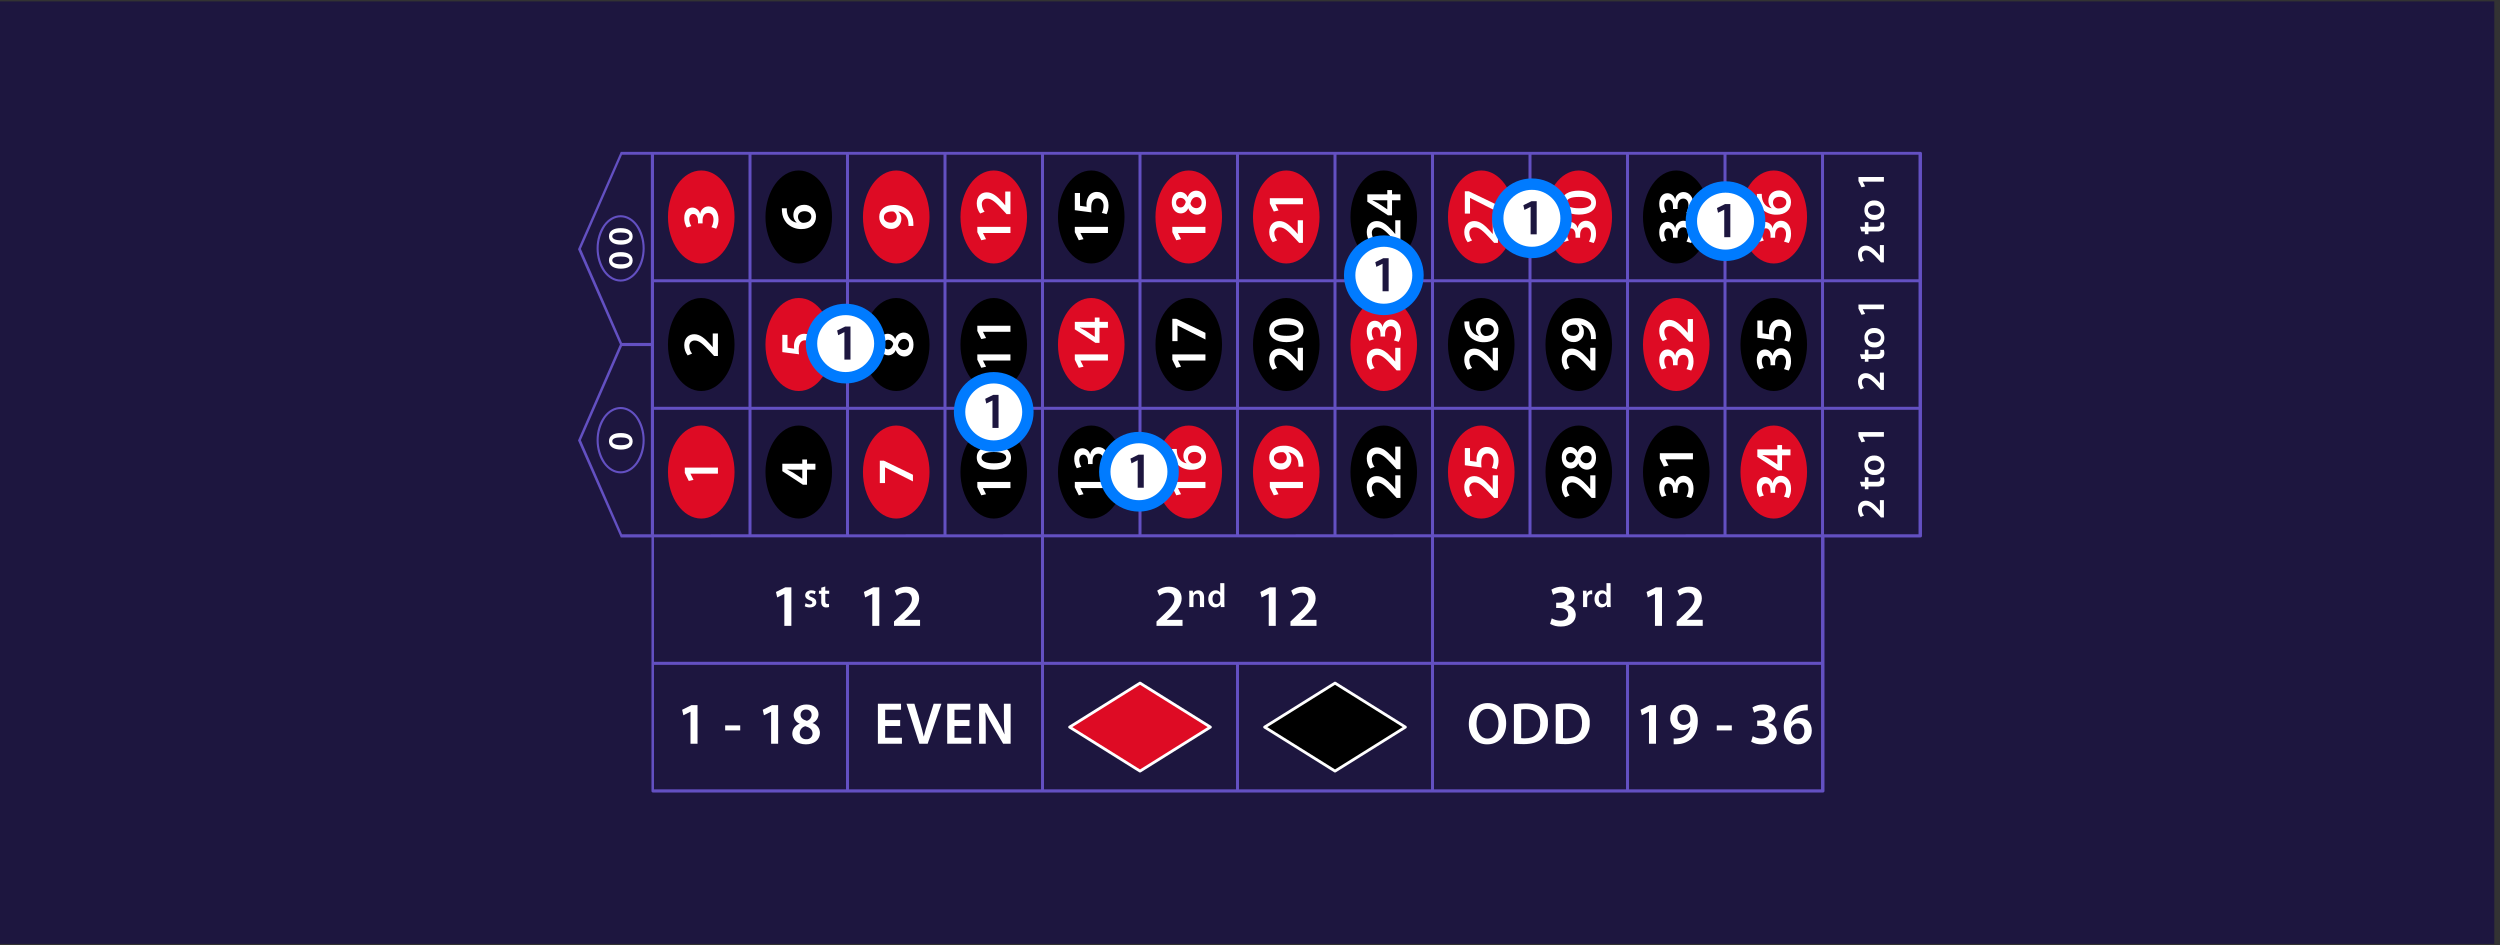 <svg width="878" height="332" viewBox="0 0 878 332" fill="none" xmlns="http://www.w3.org/2000/svg">
    <rect x="0" y="0" width="878" height="332" fill="#333333" stroke="none"/>
    <rect y="0.498" width="876" height="331" fill="#1D163F"/>
    <mask id="mask0_1657_67509" style="mask-type:alpha" maskUnits="userSpaceOnUse" x="0" y="0" width="878" height="332">
        <rect x="1" y="0.332" width="877" height="331" fill="#1D163F"/>
    </mask>
    <g mask="url(#mask0_1657_67509)">
        <path d="M246.279 149.446C252.734 149.446 257.968 156.76 257.968 165.781C257.968 174.803 252.734 182.116 246.279 182.116C239.823 182.116 234.59 174.803 234.59 165.781C234.59 156.76 239.823 149.446 246.279 149.446Z" fill="#DE0B24"/>
        <path d="M242.492 166.358V166.394L243.566 168.534L241.902 168.912L240.505 166.071V164.219H252.137V166.358H242.492Z" fill="white"/>
        <path d="M246.279 104.659C252.734 104.659 257.967 111.971 257.967 120.994C257.967 130.017 252.734 137.326 246.279 137.326C239.823 137.326 234.59 130.013 234.59 120.994C234.59 111.976 239.823 104.659 246.279 104.659Z" fill="black"/>
        <path d="M252.137 125.037H250.795L249.525 123.652C246.984 120.902 245.588 119.608 244.049 119.59C243.777 119.569 243.504 119.61 243.249 119.71C242.995 119.809 242.765 119.964 242.578 120.164C242.391 120.364 242.251 120.604 242.168 120.865C242.085 121.126 242.062 121.403 242.099 121.675C242.145 122.591 242.484 123.467 243.065 124.174L241.509 124.821C240.718 123.792 240.296 122.526 240.309 121.226C240.309 118.637 241.935 117.378 243.834 117.378C245.874 117.378 247.52 118.853 249.399 120.884L250.276 121.909H250.312V117.108H252.137V125.037Z" fill="white"/>
        <path d="M280.52 149.446C286.976 149.446 292.208 156.76 292.208 165.781C292.208 174.803 286.975 182.116 280.52 182.116C274.065 182.116 268.832 174.803 268.832 165.781C268.832 156.76 274.065 149.446 280.52 149.446Z" fill="black"/>
        <path d="M286.375 164.956H283.42V170.241H281.994L274.747 165.477V162.87H281.761V161.36H283.425V162.87H286.38L286.375 164.956ZM281.758 164.956H278.591C277.926 164.956 277.248 164.937 276.569 164.881V164.956C277.302 165.315 277.893 165.624 278.537 165.98L281.722 168.12L281.758 168.137V164.956Z" fill="white"/>
        <path d="M280.52 59.871C286.976 59.871 292.209 67.184 292.209 76.202C292.209 85.22 286.976 92.537 280.52 92.537C274.063 92.537 268.832 85.224 268.832 76.202C268.832 67.18 274.065 59.871 280.52 59.871Z" fill="black"/>
        <path d="M276.305 73.131C276.299 73.51 276.317 73.888 276.359 74.264C276.646 76.709 278.149 77.896 279.758 78.184V78.129C279.39 77.802 279.098 77.397 278.903 76.943C278.708 76.49 278.615 75.998 278.631 75.504C278.631 73.491 280.062 71.927 282.424 71.927C282.969 71.912 283.511 72.007 284.018 72.208C284.525 72.409 284.986 72.711 285.374 73.096C285.762 73.48 286.068 73.94 286.275 74.446C286.481 74.953 286.584 75.496 286.576 76.043C286.576 78.884 284.429 80.448 281.566 80.448C280.604 80.482 279.644 80.32 278.746 79.97C277.848 79.621 277.03 79.093 276.341 78.417C275.314 77.27 274.708 75.804 274.623 74.263C274.579 73.894 274.567 73.521 274.588 73.15L276.305 73.131ZM284.931 76.044C284.931 74.911 283.946 74.174 282.551 74.174C281.191 74.174 280.243 74.911 280.243 76.206C280.247 76.604 280.361 76.993 280.573 77.329C280.785 77.666 281.085 77.937 281.441 78.112C281.659 78.215 281.898 78.264 282.139 78.256C283.678 78.219 284.931 77.482 284.931 76.062V76.044Z" fill="white"/>
        <path d="M314.76 104.659C321.216 104.659 326.448 111.971 326.448 120.994C326.448 130.017 321.216 137.326 314.76 137.326C308.304 137.326 303.072 130.013 303.072 120.994C303.072 111.976 308.305 104.659 314.76 104.659Z" fill="black"/>
        <path d="M314.556 123.008C314.347 123.526 313.992 123.972 313.534 124.288C313.075 124.605 312.535 124.78 311.979 124.79C310.081 124.79 308.793 123.1 308.793 120.888C308.793 118.372 310.296 117.221 311.728 117.221C312.293 117.232 312.843 117.407 313.31 117.726C313.777 118.046 314.142 118.495 314.359 119.019H314.412C314.604 118.384 314.992 117.826 315.519 117.426C316.046 117.026 316.686 116.804 317.347 116.792C319.423 116.792 320.819 118.554 320.819 121.053C320.819 123.785 319.262 125.206 317.633 125.206C316.965 125.202 316.314 124.988 315.772 124.595C315.23 124.202 314.824 123.648 314.609 123.012L314.556 123.008ZM311.889 122.685C312.837 122.685 313.41 121.893 313.713 120.778C313.618 120.377 313.396 120.018 313.08 119.755C312.763 119.492 312.37 119.341 311.96 119.323C311.739 119.309 311.518 119.344 311.311 119.424C311.104 119.503 310.916 119.626 310.761 119.784C310.605 119.943 310.485 120.132 310.407 120.341C310.33 120.55 310.299 120.772 310.314 120.994C310.294 121.212 310.32 121.432 310.391 121.639C310.461 121.846 310.575 122.035 310.724 122.195C310.872 122.355 311.053 122.481 311.254 122.566C311.455 122.65 311.671 122.691 311.889 122.685V122.685ZM317.526 119.035C316.343 119.035 315.701 119.916 315.342 121.21C315.435 121.689 315.689 122.121 316.06 122.435C316.431 122.748 316.897 122.925 317.382 122.936C317.637 122.944 317.891 122.897 318.127 122.8C318.363 122.703 318.576 122.558 318.753 122.374C318.93 122.189 319.066 121.97 319.154 121.729C319.241 121.488 319.278 121.232 319.261 120.976C319.285 120.732 319.258 120.485 319.182 120.252C319.105 120.018 318.981 119.804 318.818 119.621C318.654 119.438 318.455 119.292 318.232 119.191C318.009 119.091 317.767 119.038 317.523 119.036L317.526 119.035Z" fill="white"/>
        <path d="M349.006 149.446C355.463 149.446 360.694 156.76 360.694 165.781C360.694 174.803 355.462 182.116 349.006 182.116C342.55 182.116 337.318 174.803 337.318 165.781C337.318 156.76 342.551 149.446 349.006 149.446Z" fill="black"/>
        <path d="M345.221 171.402V171.439L346.295 173.578L344.63 173.955L343.235 171.114V169.263H354.866V171.402H345.221Z" fill="white"/>
        <path d="M348.977 156.533C352.716 156.533 355.06 158.007 355.06 160.794C355.06 163.49 352.627 164.928 349.084 164.946C345.47 164.946 343.037 163.4 343.037 160.667C343.037 157.845 345.542 156.533 348.977 156.533ZM349.084 162.718C351.911 162.735 353.379 161.945 353.379 160.721C353.379 159.428 351.803 158.744 349.012 158.744C346.311 158.744 344.718 159.391 344.718 160.721C344.718 161.908 346.168 162.735 349.085 162.718H349.084Z" fill="white"/>
        <path d="M349.006 104.659C355.461 104.659 360.693 111.971 360.693 120.994C360.693 130.017 355.46 137.326 349.006 137.326C342.552 137.326 337.317 130.013 337.317 120.994C337.317 111.976 342.551 104.659 349.006 104.659Z" fill="black"/>
        <path d="M345.22 126.614V126.65L346.294 128.79L344.629 129.167L343.234 126.326V124.475H354.865V126.614L345.22 126.614Z" fill="white"/>
        <path d="M345.22 116.529V116.566L346.295 118.705L344.629 119.083L343.234 116.242V114.391H354.866V116.529H345.22Z" fill="white"/>
        <path d="M383.247 59.871C389.702 59.871 394.935 67.184 394.935 76.202C394.935 85.22 389.702 92.537 383.247 92.537C376.792 92.537 371.558 85.224 371.558 76.202C371.558 67.18 376.791 59.871 383.247 59.871Z" fill="black"/>
        <path d="M379.461 81.823V81.859L380.534 83.998L378.87 84.376L377.474 81.535V79.684H389.105V81.822L379.461 81.823Z" fill="white"/>
        <path d="M379.299 67.781V72.276L381.625 72.618C381.587 72.338 381.569 72.055 381.571 71.773C381.545 70.773 381.806 69.787 382.322 68.932C382.639 68.44 383.079 68.04 383.597 67.772C384.116 67.504 384.695 67.377 385.278 67.404C387.494 67.404 389.304 69.256 389.304 72.133C389.325 73.203 389.092 74.263 388.624 75.225L386.959 74.775C387.352 73.976 387.561 73.096 387.567 72.204C387.567 70.91 386.834 69.669 385.438 69.669C384.114 69.669 383.238 70.658 383.238 72.995C383.232 73.531 383.267 74.066 383.345 74.595L377.476 73.822V67.781H379.299Z" fill="white"/>
        <path d="M383.249 149.446C389.705 149.446 394.938 156.76 394.938 165.781C394.938 174.803 389.705 182.116 383.249 182.116C376.793 182.116 371.56 174.803 371.56 165.781C371.56 156.76 376.794 149.446 383.249 149.446Z" fill="black"/>
        <path d="M379.46 171.401V171.438L380.533 173.577L378.869 173.954L377.473 171.113V169.262H389.104V171.401H379.46Z" fill="white"/>
        <path d="M386.833 164.334C387.281 163.518 387.527 162.605 387.548 161.673C387.548 159.984 386.6 159.298 385.688 159.319C384.31 159.319 383.72 160.613 383.72 161.962V162.986H382.109V161.998C382.109 160.973 381.644 159.679 380.484 159.679C379.697 159.679 379.034 160.272 379.034 161.548C379.059 162.397 379.313 163.224 379.768 163.939L378.176 164.443C377.569 163.429 377.259 162.264 377.281 161.081C377.281 158.672 378.605 157.431 380.126 157.431C380.753 157.438 381.36 157.654 381.852 158.044C382.344 158.434 382.694 158.977 382.846 159.588H382.882C382.973 158.879 383.318 158.228 383.851 157.756C384.384 157.283 385.07 157.021 385.781 157.017C387.748 157.017 389.305 158.671 389.305 161.566C389.334 162.71 389.055 163.84 388.5 164.838L386.833 164.334Z" fill="white"/>
        <path d="M417.488 104.659C423.944 104.659 429.176 111.971 429.176 120.994C429.176 130.017 423.944 137.326 417.488 137.326C411.032 137.326 405.801 130.013 405.801 120.994C405.801 111.976 411.033 104.659 417.488 104.659Z" fill="black"/>
        <path d="M413.704 126.613V126.649L414.778 128.789L413.114 129.166L411.718 126.326V124.474H423.35V126.614L413.704 126.613Z" fill="white"/>
        <path d="M411.721 111.959H413.135L423.352 116.903V119.24L413.582 114.314H413.546V119.816H411.721V111.959Z" fill="white"/>
        <path d="M451.734 104.659C458.189 104.659 463.423 111.971 463.423 120.994C463.423 130.017 458.189 137.326 451.734 137.326C445.278 137.326 440.045 130.013 440.045 120.994C440.045 111.976 445.278 104.659 451.734 104.659Z" fill="black"/>
        <path d="M457.588 130.083H456.246L454.975 128.699C452.435 125.948 451.039 124.653 449.501 124.635C449.228 124.615 448.955 124.656 448.701 124.755C448.446 124.855 448.217 125.01 448.03 125.21C447.843 125.41 447.703 125.649 447.62 125.911C447.537 126.172 447.513 126.449 447.55 126.721C447.596 127.637 447.935 128.513 448.517 129.22L446.96 129.867C446.17 128.838 445.747 127.571 445.762 126.272C445.762 123.682 447.387 122.424 449.287 122.424C451.327 122.424 452.973 123.898 454.851 125.93L455.728 126.955H455.764V122.155H457.589L457.588 130.083Z" fill="white"/>
        <path d="M451.703 111.744C455.442 111.744 457.786 113.219 457.786 116.005C457.786 118.702 455.352 120.14 451.81 120.158C448.195 120.158 445.762 118.612 445.762 115.879C445.762 113.057 448.267 111.744 451.703 111.744ZM451.81 117.929C454.636 117.947 456.105 117.156 456.105 115.933C456.105 114.639 454.529 113.956 451.738 113.956C449.037 113.956 447.444 114.602 447.444 115.933C447.443 117.119 448.893 117.946 451.81 117.929Z" fill="white"/>
        <path d="M485.976 59.871C492.43 59.871 497.663 67.184 497.663 76.202C497.663 85.22 492.43 92.537 485.976 92.537C479.521 92.537 474.288 85.224 474.288 76.202C474.288 67.18 479.521 59.871 485.976 59.871Z" fill="black"/>
        <path d="M491.835 85.293H490.497L489.226 83.908C486.685 81.157 485.289 79.863 483.75 79.845C483.478 79.824 483.204 79.865 482.95 79.965C482.695 80.064 482.466 80.219 482.279 80.419C482.092 80.619 481.952 80.859 481.869 81.12C481.786 81.381 481.762 81.658 481.799 81.93C481.845 82.846 482.184 83.723 482.765 84.43L481.208 85.077C480.418 84.048 479.996 82.781 480.01 81.482C480.01 78.892 481.635 77.634 483.535 77.634C485.575 77.634 487.221 79.109 489.1 81.139L489.976 82.165H490.012V77.365H491.837L491.835 85.293Z" fill="white"/>
        <path d="M491.835 70.337H488.88V75.623H487.449L480.202 70.858V68.251H487.216V66.741H488.881V68.251H491.836L491.835 70.337ZM487.218 70.337H484.052C483.387 70.337 482.709 70.319 482.03 70.262V70.337C482.763 70.696 483.353 71.005 483.998 71.361L487.183 73.5L487.218 73.518V70.337Z" fill="white"/>
        <path d="M520.215 104.659C526.672 104.659 531.903 111.971 531.903 120.994C531.903 130.017 526.671 137.326 520.215 137.326C513.759 137.326 508.527 130.013 508.527 120.994C508.527 111.976 513.76 104.659 520.215 104.659Z" fill="black"/>
        <path d="M526.076 130.083H524.737L523.467 128.699C520.926 125.948 519.53 124.653 517.991 124.635C517.719 124.615 517.446 124.656 517.191 124.755C516.936 124.854 516.707 125.01 516.52 125.21C516.333 125.41 516.193 125.649 516.11 125.911C516.027 126.172 516.003 126.449 516.04 126.721C516.086 127.637 516.425 128.513 517.007 129.22L515.449 129.867C514.659 128.838 514.237 127.571 514.251 126.272C514.251 123.682 515.876 122.424 517.776 122.424C519.816 122.424 521.462 123.898 523.341 125.93L524.218 126.955H524.254V122.155H526.079L526.076 130.083Z" fill="white"/>
        <path d="M516.001 112.876C515.994 113.255 516.012 113.633 516.054 114.009C516.34 116.454 517.843 117.641 519.452 117.929V117.872C519.084 117.544 518.792 117.139 518.597 116.686C518.403 116.232 518.31 115.741 518.325 115.247C518.325 113.233 519.757 111.669 522.118 111.669C522.663 111.654 523.205 111.75 523.712 111.951C524.219 112.152 524.68 112.454 525.068 112.838C525.456 113.223 525.762 113.682 525.969 114.189C526.175 114.696 526.277 115.239 526.27 115.786C526.27 118.626 524.123 120.19 521.26 120.19C520.297 120.224 519.338 120.062 518.44 119.712C517.541 119.363 516.723 118.835 516.034 118.159C515.007 117.012 514.401 115.547 514.316 114.006C514.272 113.637 514.26 113.264 514.281 112.893L516.001 112.876ZM524.625 115.789C524.625 114.656 523.641 113.919 522.245 113.919C520.885 113.919 519.936 114.657 519.936 115.951C519.941 116.349 520.055 116.738 520.267 117.075C520.479 117.411 520.779 117.682 521.135 117.857C521.353 117.96 521.593 118.01 521.834 118.001C523.373 117.965 524.625 117.228 524.625 115.807V115.789Z" fill="white"/>
        <path d="M554.46 104.659C560.915 104.659 566.147 111.971 566.147 120.994C566.147 130.017 560.914 137.326 554.46 137.326C548.007 137.326 542.77 130.013 542.77 120.994C542.77 111.976 548.005 104.659 554.46 104.659Z" fill="black"/>
        <path d="M560.319 130.083H558.974L557.703 128.699C555.163 125.948 553.768 124.653 552.229 124.635C551.956 124.615 551.683 124.656 551.429 124.755C551.174 124.855 550.945 125.01 550.758 125.21C550.571 125.41 550.431 125.649 550.348 125.911C550.265 126.172 550.241 126.449 550.278 126.721C550.324 127.637 550.663 128.513 551.245 129.22L549.687 129.867C548.897 128.838 548.475 127.571 548.488 126.272C548.488 123.682 550.113 122.424 552.014 122.424C554.054 122.424 555.699 123.898 557.579 125.93L558.455 126.955H558.491V122.155H560.316L560.319 130.083Z" fill="white"/>
        <path d="M558.745 119.097C558.775 118.689 558.763 118.28 558.709 117.874C558.649 117.011 558.337 116.185 557.814 115.499C557.159 114.709 556.245 114.18 555.237 114.007L555.219 114.042C555.567 114.362 555.841 114.755 556.02 115.193C556.2 115.631 556.281 116.104 556.258 116.578C556.273 117.056 556.189 117.531 556.012 117.975C555.835 118.419 555.568 118.821 555.228 119.156C554.889 119.491 554.483 119.752 554.038 119.921C553.593 120.091 553.118 120.165 552.643 120.141C552.092 120.145 551.545 120.038 551.036 119.827C550.527 119.615 550.066 119.303 549.679 118.909C549.291 118.515 548.987 118.047 548.783 117.533C548.579 117.019 548.48 116.469 548.491 115.915C548.491 113.201 550.621 111.744 553.448 111.744C554.439 111.689 555.431 111.842 556.361 112.191C557.291 112.541 558.139 113.081 558.851 113.776C559.822 114.883 560.384 116.292 560.444 117.767C560.489 118.209 560.501 118.653 560.479 119.097H558.745ZM550.12 116.041C550.12 117.138 551.104 117.946 552.518 117.946C552.786 117.974 553.057 117.945 553.314 117.861C553.57 117.777 553.806 117.64 554.007 117.459C554.207 117.278 554.368 117.057 554.478 116.809C554.589 116.562 554.646 116.294 554.647 116.023C554.664 115.651 554.584 115.281 554.415 114.95C554.245 114.618 553.993 114.338 553.681 114.135C553.486 114.043 553.271 113.999 553.055 114.01C551.48 113.992 550.12 114.585 550.12 116.023V116.041Z" fill="white"/>
        <path d="M554.465 149.446C560.921 149.446 566.153 156.76 566.153 165.781C566.153 174.803 560.921 182.116 554.465 182.116C548.009 182.116 542.776 174.803 542.776 165.781C542.776 156.76 548.007 149.446 554.465 149.446Z" fill="black"/>
        <path d="M560.32 174.871H558.978L557.708 173.487C555.167 170.74 553.772 169.442 552.233 169.424C551.96 169.403 551.687 169.444 551.432 169.543C551.178 169.643 550.948 169.798 550.761 169.998C550.574 170.198 550.434 170.437 550.351 170.699C550.268 170.96 550.244 171.237 550.281 171.509C550.327 172.425 550.666 173.301 551.248 174.008L549.691 174.655C548.901 173.626 548.478 172.36 548.492 171.06C548.492 168.471 550.117 167.212 552.017 167.212C554.057 167.212 555.703 168.687 557.582 170.718L558.459 171.743H558.495V166.942H560.32V174.871Z" fill="white"/>
        <path d="M554.254 162.755C554.045 163.273 553.69 163.718 553.232 164.035C552.774 164.351 552.233 164.526 551.678 164.536C549.78 164.536 548.492 162.846 548.492 160.635C548.492 158.118 549.995 156.968 551.426 156.968C551.991 156.978 552.541 157.154 553.008 157.473C553.475 157.792 553.839 158.241 554.057 158.765H554.11C554.302 158.13 554.689 157.573 555.217 157.172C555.744 156.772 556.384 156.55 557.044 156.538C559.12 156.538 560.517 158.301 560.517 160.799C560.517 163.532 558.959 164.952 557.333 164.952C556.664 164.948 556.013 164.735 555.471 164.341C554.929 163.948 554.523 163.395 554.308 162.758L554.254 162.755ZM551.587 162.432C552.536 162.432 553.109 161.641 553.412 160.526C553.318 160.124 553.095 159.765 552.779 159.502C552.462 159.239 552.069 159.088 551.659 159.07C551.438 159.057 551.216 159.091 551.01 159.171C550.803 159.25 550.615 159.373 550.459 159.531C550.303 159.689 550.183 159.879 550.106 160.088C550.029 160.297 549.997 160.519 550.012 160.742C549.993 160.959 550.019 161.179 550.09 161.385C550.161 161.592 550.274 161.781 550.423 161.94C550.572 162.1 550.752 162.226 550.953 162.31C551.154 162.395 551.37 162.435 551.587 162.43V162.432ZM557.224 158.782C556.042 158.782 555.399 159.664 555.041 160.958C555.134 161.436 555.387 161.868 555.758 162.182C556.129 162.496 556.596 162.673 557.081 162.683C557.335 162.691 557.589 162.644 557.825 162.548C558.061 162.451 558.274 162.305 558.451 162.121C558.628 161.936 558.764 161.717 558.852 161.476C558.939 161.236 558.975 160.979 558.959 160.724C558.983 160.479 558.957 160.232 558.881 159.999C558.805 159.765 558.681 159.55 558.518 159.367C558.355 159.184 558.155 159.037 557.933 158.936C557.71 158.835 557.468 158.782 557.224 158.78V158.782Z" fill="white"/>
        <path d="M588.705 149.446C595.16 149.446 600.393 156.76 600.393 165.781C600.393 174.803 595.16 182.116 588.705 182.116C582.25 182.116 577.015 174.803 577.015 165.781C577.015 156.76 582.249 149.446 588.705 149.446Z" fill="black"/>
        <path d="M592.287 174.423C592.736 173.606 592.982 172.693 593.003 171.761C593.003 170.072 592.055 169.386 591.142 169.406C589.764 169.406 589.173 170.701 589.173 172.049V173.074H587.563V172.085C587.563 171.061 587.098 169.765 585.938 169.765C585.151 169.765 584.489 170.359 584.489 171.635C584.514 172.484 584.767 173.31 585.223 174.026L583.63 174.529C583.024 173.515 582.714 172.35 582.735 171.167C582.735 168.758 584.059 167.517 585.58 167.517C586.207 167.525 586.814 167.74 587.306 168.131C587.798 168.521 588.148 169.064 588.3 169.675H588.336C588.428 168.966 588.772 168.315 589.305 167.842C589.838 167.37 590.524 167.107 591.235 167.104C593.203 167.104 594.76 168.758 594.76 171.653C594.788 172.796 594.51 173.927 593.955 174.925L592.287 174.423Z" fill="white"/>
        <path d="M584.916 161.315V161.35L585.989 163.49L584.325 163.867L582.929 161.027V159.175H594.56V161.315H584.916Z" fill="white"/>
        <path d="M588.705 59.871C595.16 59.871 600.393 67.184 600.393 76.202C600.393 85.22 595.16 92.537 588.705 92.537C582.25 92.537 577.015 85.224 577.015 76.202C577.015 67.18 582.249 59.871 588.705 59.871Z" fill="black"/>
        <path d="M592.285 84.845C592.734 84.028 592.979 83.115 593.001 82.183C593.001 80.493 592.053 79.808 591.14 79.828C589.762 79.828 589.171 81.123 589.171 82.471V83.496H587.561V82.507C587.561 81.483 587.096 80.188 585.936 80.188C585.149 80.188 584.487 80.782 584.487 82.058C584.512 82.907 584.765 83.733 585.221 84.449L583.628 84.952C583.022 83.938 582.712 82.773 582.733 81.59C582.733 79.181 584.057 77.941 585.578 77.941C586.205 77.948 586.812 78.164 587.304 78.554C587.796 78.944 588.146 79.487 588.298 80.098H588.334C588.426 79.39 588.77 78.739 589.303 78.266C589.836 77.793 590.522 77.531 591.233 77.528C593.201 77.528 594.758 79.181 594.758 82.076C594.787 83.22 594.508 84.35 593.953 85.348L592.285 84.845Z" fill="white"/>
        <path d="M592.285 74.757C592.734 73.941 592.98 73.028 593.001 72.097C593.001 70.406 592.053 69.721 591.14 69.741C589.762 69.741 589.171 71.036 589.171 72.384V73.409H587.561V72.42C587.561 71.396 587.096 70.101 585.936 70.101C585.149 70.101 584.487 70.695 584.487 71.971C584.512 72.82 584.765 73.646 585.221 74.362L583.628 74.865C583.022 73.851 582.712 72.686 582.733 71.503C582.733 69.094 584.057 67.854 585.578 67.854C586.205 67.861 586.812 68.077 587.304 68.467C587.796 68.858 588.146 69.4 588.298 70.011H588.334C588.426 69.303 588.77 68.652 589.303 68.179C589.836 67.706 590.522 67.444 591.233 67.441C593.201 67.441 594.758 69.095 594.758 71.989C594.787 73.132 594.508 74.262 593.953 75.26L592.285 74.757Z" fill="white"/>
        <path d="M622.947 104.659C629.401 104.659 634.634 111.971 634.634 120.994C634.634 130.017 629.401 137.326 622.947 137.326C616.493 137.326 611.257 130.013 611.257 120.994C611.257 111.976 616.491 104.659 622.947 104.659Z" fill="black"/>
        <path d="M626.538 129.634C626.986 128.818 627.231 127.905 627.253 126.973C627.253 125.283 626.305 124.597 625.393 124.617C624.015 124.617 623.424 125.912 623.424 127.26V128.285H621.813V127.297C621.813 126.272 621.348 124.978 620.188 124.978C619.4 124.978 618.739 125.571 618.739 126.847C618.764 127.696 619.018 128.523 619.473 129.238L617.88 129.742C617.274 128.728 616.964 127.563 616.985 126.38C616.985 123.971 618.309 122.73 619.83 122.73C620.457 122.737 621.064 122.953 621.556 123.343C622.048 123.733 622.398 124.276 622.55 124.887H622.586C622.678 124.179 623.022 123.528 623.555 123.055C624.088 122.582 624.774 122.32 625.485 122.316C627.453 122.316 629.01 123.971 629.01 126.865C629.039 128.009 628.76 129.139 628.204 130.137L626.538 129.634Z" fill="white"/>
        <path d="M619.003 112.57V117.065L621.329 117.407C621.292 117.127 621.274 116.844 621.276 116.562C621.25 115.562 621.511 114.576 622.027 113.721C622.344 113.229 622.784 112.829 623.302 112.561C623.821 112.293 624.4 112.166 624.983 112.193C627.199 112.193 629.009 114.045 629.009 116.921C629.03 117.992 628.797 119.052 628.328 120.014L626.664 119.565C627.058 118.765 627.265 117.885 627.272 116.993C627.272 115.699 626.539 114.459 625.142 114.459C623.818 114.459 622.941 115.447 622.941 117.785C622.935 118.32 622.971 118.855 623.049 119.384L617.18 118.611V112.57H619.003Z" fill="white"/>
        <path d="M485.977 149.446C492.431 149.446 497.664 156.76 497.664 165.781C497.664 174.803 492.431 182.116 485.977 182.116C479.524 182.116 474.288 174.803 474.288 165.781C474.288 156.76 479.521 149.446 485.977 149.446Z" fill="black"/>
        <path d="M491.835 174.871H490.495L489.224 173.487C486.683 170.74 485.288 169.443 483.75 169.424C483.477 169.403 483.204 169.444 482.949 169.544C482.695 169.643 482.466 169.799 482.279 169.999C482.092 170.198 481.951 170.438 481.868 170.699C481.785 170.961 481.762 171.237 481.799 171.509C481.845 172.425 482.183 173.301 482.765 174.008L481.208 174.655C480.418 173.626 479.995 172.36 480.01 171.06C480.01 168.471 481.635 167.213 483.535 167.213C485.574 167.213 487.22 168.687 489.099 170.718L489.976 171.743H490.012V166.942H491.837L491.835 174.871Z" fill="white"/>
        <path d="M491.836 164.784H490.495L489.225 163.4C486.684 160.65 485.288 159.355 483.75 159.337C483.478 159.317 483.204 159.358 482.95 159.457C482.695 159.557 482.466 159.712 482.279 159.912C482.092 160.112 481.952 160.351 481.869 160.613C481.786 160.874 481.762 161.151 481.8 161.422C481.845 162.338 482.184 163.215 482.765 163.921L481.208 164.568C480.418 163.54 479.996 162.273 480.01 160.973C480.01 158.384 481.636 157.126 483.535 157.126C485.575 157.126 487.221 158.6 489.1 160.631L489.977 161.656H490.012V156.856H491.837L491.836 164.784Z" fill="white"/>
        <path d="M280.52 104.659C286.976 104.659 292.209 111.971 292.209 120.994C292.209 130.017 286.976 137.326 280.52 137.326C274.063 137.326 268.832 130.013 268.832 120.994C268.832 111.976 274.065 104.659 280.52 104.659Z" fill="#DE0B24"/>
        <path d="M276.572 117.615V122.11L278.899 122.452C278.861 122.172 278.843 121.889 278.845 121.607C278.819 120.607 279.08 119.621 279.596 118.766C279.913 118.274 280.353 117.874 280.871 117.606C281.39 117.338 281.969 117.211 282.552 117.237C284.768 117.237 286.578 119.09 286.578 121.966C286.599 123.037 286.366 124.097 285.898 125.059L284.234 124.609C284.627 123.809 284.835 122.93 284.842 122.038C284.842 120.744 284.108 119.504 282.713 119.504C281.389 119.504 280.512 120.493 280.512 122.829C280.506 123.365 280.542 123.9 280.62 124.429L274.75 123.656V117.615H276.572Z" fill="white"/>
        <path d="M246.279 59.871C252.734 59.871 257.967 67.184 257.967 76.202C257.967 85.22 252.734 92.537 246.279 92.537C239.823 92.537 234.59 85.224 234.59 76.202C234.59 67.18 239.823 59.871 246.279 59.871Z" fill="#DE0B24"/>
        <path d="M249.863 79.801C250.312 78.985 250.557 78.072 250.579 77.14C250.579 75.45 249.63 74.764 248.718 74.784C247.34 74.784 246.75 76.079 246.75 77.428V78.452H245.139V77.464C245.139 76.439 244.674 75.144 243.514 75.144C242.726 75.144 242.064 75.738 242.064 77.014C242.089 77.863 242.343 78.69 242.798 79.406L241.205 79.909C240.599 78.894 240.289 77.73 240.31 76.547C240.31 74.138 241.634 72.897 243.155 72.897C243.782 72.904 244.389 73.12 244.881 73.51C245.373 73.9 245.722 74.443 245.875 75.054H245.911C246.003 74.346 246.347 73.694 246.88 73.222C247.413 72.749 248.099 72.487 248.81 72.483C250.778 72.483 252.335 74.137 252.335 77.032C252.363 78.176 252.085 79.306 251.529 80.304L249.863 79.801Z" fill="white"/>
        <path d="M314.76 149.446C321.217 149.446 326.449 156.76 326.449 165.781C326.449 174.803 321.217 182.116 314.76 182.116C308.303 182.116 303.072 174.803 303.072 165.781C303.072 156.76 308.305 149.446 314.76 149.446Z" fill="#DE0B24"/>
        <path d="M308.992 161.792H310.406L320.624 166.736V169.071L310.853 164.145H310.817V169.647H308.992V161.792Z" fill="white"/>
        <path d="M314.76 59.871C321.216 59.871 326.448 67.184 326.448 76.202C326.448 85.22 321.216 92.537 314.76 92.537C308.304 92.537 303.072 85.224 303.072 76.202C303.072 67.18 308.305 59.871 314.76 59.871Z" fill="#DE0B24"/>
        <path d="M319.047 79.351C319.077 78.944 319.066 78.534 319.012 78.129C318.952 77.266 318.64 76.441 318.117 75.754C317.462 74.964 316.548 74.435 315.54 74.261L315.522 74.297C315.87 74.617 316.144 75.01 316.323 75.448C316.502 75.887 316.583 76.359 316.56 76.832C316.575 77.311 316.492 77.787 316.315 78.23C316.138 78.674 315.871 79.076 315.531 79.411C315.191 79.746 314.786 80.007 314.341 80.176C313.896 80.346 313.42 80.42 312.945 80.396C312.394 80.4 311.848 80.293 311.339 80.081C310.83 79.87 310.368 79.558 309.982 79.164C309.595 78.77 309.29 78.302 309.086 77.788C308.882 77.274 308.783 76.724 308.794 76.17C308.794 73.456 310.924 71.999 313.751 71.999C314.743 71.945 315.735 72.097 316.665 72.447C317.595 72.796 318.443 73.336 319.155 74.031C320.126 75.139 320.688 76.548 320.748 78.022C320.793 78.464 320.806 78.909 320.784 79.353L319.047 79.351ZM310.423 76.295C310.423 77.392 311.408 78.201 312.82 78.201C313.089 78.228 313.36 78.2 313.616 78.116C313.873 78.032 314.109 77.895 314.31 77.714C314.51 77.532 314.671 77.311 314.781 77.064C314.891 76.816 314.949 76.548 314.949 76.277C314.967 75.905 314.887 75.535 314.717 75.204C314.548 74.873 314.295 74.592 313.984 74.389C313.788 74.297 313.573 74.253 313.357 74.263C311.783 74.246 310.423 74.839 310.423 76.277V76.295Z" fill="white"/>
        <path d="M349.006 59.871C355.461 59.871 360.693 67.184 360.693 76.202C360.693 85.22 355.46 92.537 349.006 92.537C342.552 92.537 337.317 85.224 337.317 76.202C337.317 67.18 342.551 59.871 349.006 59.871Z" fill="#DE0B24"/>
        <path d="M345.221 81.823V81.859L346.295 83.998L344.63 84.376L343.235 81.535V79.684H354.866V81.823L345.221 81.823Z" fill="white"/>
        <path d="M354.866 75.206H353.523L352.252 73.822C349.712 71.071 348.316 69.776 346.777 69.758C346.505 69.738 346.231 69.779 345.977 69.879C345.722 69.978 345.493 70.133 345.306 70.333C345.119 70.533 344.979 70.773 344.896 71.034C344.813 71.296 344.789 71.572 344.826 71.844C344.872 72.76 345.211 73.636 345.793 74.343L344.235 74.99C343.445 73.961 343.023 72.694 343.037 71.394C343.037 68.805 344.662 67.547 346.562 67.547C348.602 67.547 350.248 69.021 352.127 71.052L353.004 72.077H353.039V67.278H354.866V75.206Z" fill="white"/>
        <path d="M383.247 104.659C389.702 104.659 394.935 111.971 394.935 120.994C394.935 130.017 389.702 137.326 383.247 137.326C376.792 137.326 371.558 130.013 371.558 120.994C371.558 111.976 376.791 104.659 383.247 104.659Z" fill="#DE0B24"/>
        <path d="M379.461 126.614V126.65L380.534 128.789L378.87 129.167L377.474 126.326V124.475H389.105V126.614L379.461 126.614Z" fill="white"/>
        <path d="M389.106 115.124H386.155V120.409H384.723L377.476 115.644V113.038H384.49V111.527H386.155V113.038H389.106V115.124ZM384.49 115.124H381.323C380.658 115.124 379.982 115.106 379.301 115.05V115.124C380.035 115.483 380.625 115.792 381.269 116.148L384.454 118.288L384.489 118.306L384.49 115.124Z" fill="white"/>
        <path d="M417.49 149.446C423.944 149.446 429.178 156.76 429.178 165.781C429.178 174.803 423.944 182.116 417.49 182.116C411.037 182.116 405.801 174.803 405.801 165.781C405.801 156.76 411.034 149.446 417.49 149.446Z" fill="#DE0B24"/>
        <path d="M413.705 171.401V171.438L414.779 173.577L413.115 173.954L411.719 171.113V169.262H423.351V171.401H413.705Z" fill="white"/>
        <path d="M413.276 157.664C413.27 158.042 413.287 158.421 413.329 158.797C413.615 161.242 415.118 162.429 416.728 162.716V162.662C416.359 162.335 416.068 161.93 415.873 161.476C415.678 161.023 415.585 160.532 415.6 160.038C415.6 158.024 417.031 156.46 419.393 156.46C419.938 156.445 420.48 156.54 420.987 156.741C421.494 156.942 421.955 157.244 422.343 157.629C422.731 158.013 423.038 158.473 423.244 158.979C423.451 159.486 423.553 160.029 423.546 160.577C423.546 163.417 421.398 164.981 418.535 164.981C417.572 165.015 416.613 164.852 415.715 164.503C414.817 164.154 413.999 163.625 413.31 162.949C412.283 161.802 411.677 160.337 411.592 158.796C411.547 158.427 411.535 158.054 411.557 157.682L413.276 157.664ZM421.9 160.577C421.9 159.444 420.916 158.707 419.52 158.707C418.16 158.707 417.212 159.444 417.212 160.739C417.217 161.137 417.331 161.526 417.543 161.862C417.755 162.199 418.055 162.47 418.411 162.644C418.629 162.748 418.868 162.797 419.109 162.788C420.648 162.752 421.9 162.015 421.9 160.595V160.577Z" fill="white"/>
        <path d="M417.488 59.871C423.944 59.871 429.176 67.184 429.176 76.202C429.176 85.22 423.944 92.537 417.488 92.537C411.032 92.537 405.801 85.224 405.801 76.202C405.801 67.18 411.033 59.871 417.488 59.871Z" fill="#DE0B24"/>
        <path d="M413.703 81.823V81.859L414.777 83.998L413.113 84.376L411.717 81.535V79.684H423.349V81.823L413.703 81.823Z" fill="white"/>
        <path d="M417.286 73.175C417.078 73.693 416.722 74.139 416.264 74.455C415.806 74.772 415.265 74.947 414.709 74.957C412.812 74.957 411.524 73.267 411.524 71.055C411.524 68.539 413.027 67.388 414.458 67.388C415.023 67.398 415.573 67.574 416.04 67.893C416.508 68.212 416.872 68.661 417.089 69.185H417.143C417.335 68.55 417.722 67.992 418.249 67.592C418.777 67.192 419.417 66.97 420.077 66.958C422.153 66.958 423.55 68.72 423.55 71.219C423.55 73.952 421.992 75.372 420.364 75.372C419.695 75.368 419.045 75.154 418.503 74.761C417.961 74.368 417.554 73.815 417.34 73.179L417.286 73.175ZM414.62 72.852C415.568 72.852 416.141 72.061 416.445 70.946C416.35 70.545 416.128 70.185 415.811 69.922C415.495 69.659 415.101 69.507 414.691 69.49C414.47 69.477 414.249 69.511 414.042 69.591C413.835 69.67 413.648 69.793 413.492 69.951C413.336 70.11 413.216 70.299 413.139 70.508C413.062 70.717 413.03 70.939 413.045 71.161C413.025 71.379 413.051 71.598 413.122 71.805C413.192 72.011 413.305 72.201 413.454 72.36C413.602 72.52 413.783 72.646 413.983 72.731C414.183 72.816 414.399 72.857 414.617 72.852H414.62ZM420.256 69.202C419.074 69.202 418.431 70.083 418.073 71.377C418.166 71.856 418.419 72.288 418.79 72.602C419.161 72.915 419.628 73.093 420.113 73.103C420.368 73.111 420.621 73.064 420.857 72.967C421.093 72.871 421.306 72.725 421.483 72.541C421.66 72.356 421.797 72.137 421.884 71.896C421.972 71.655 422.008 71.399 421.992 71.144C422.016 70.899 421.989 70.652 421.912 70.419C421.836 70.185 421.712 69.97 421.549 69.787C421.385 69.605 421.185 69.459 420.962 69.358C420.739 69.257 420.498 69.204 420.253 69.202H420.256Z" fill="white"/>
        <path d="M451.734 59.871C458.189 59.871 463.423 67.184 463.423 76.202C463.423 85.22 458.189 92.537 451.734 92.537C445.278 92.537 440.045 85.224 440.045 76.202C440.045 67.18 445.278 59.871 451.734 59.871Z" fill="#DE0B24"/>
        <path d="M457.592 85.293H456.25L454.979 83.908C452.438 81.157 451.043 79.864 449.505 79.845C449.232 79.825 448.959 79.865 448.704 79.965C448.45 80.064 448.221 80.22 448.034 80.42C447.847 80.62 447.707 80.859 447.624 81.12C447.541 81.382 447.517 81.658 447.554 81.93C447.6 82.846 447.939 83.723 448.521 84.43L446.964 85.077C446.174 84.048 445.752 82.781 445.765 81.482C445.765 78.893 447.391 77.634 449.29 77.634C451.331 77.634 452.976 79.109 454.855 81.14L455.732 82.165H455.768V77.365H457.593L457.592 85.293Z" fill="white"/>
        <path d="M447.948 71.737V71.772L449.022 73.912L447.357 74.289L445.961 71.448V69.597H457.592V71.737H447.948Z" fill="white"/>
        <path d="M485.976 104.659C492.43 104.659 497.663 111.971 497.663 120.994C497.663 130.017 492.43 137.326 485.976 137.326C479.521 137.326 474.288 130.013 474.288 120.994C474.288 111.976 479.521 104.659 485.976 104.659Z" fill="#DE0B24"/>
        <path d="M491.833 130.084H490.494L489.224 128.7C486.683 125.949 485.287 124.654 483.748 124.636C483.476 124.616 483.202 124.657 482.948 124.756C482.693 124.855 482.464 125.011 482.277 125.21C482.09 125.41 481.95 125.65 481.867 125.911C481.784 126.173 481.76 126.45 481.797 126.721C481.843 127.637 482.182 128.514 482.764 129.221L481.206 129.868C480.416 128.839 479.994 127.572 480.008 126.272C480.008 123.683 481.633 122.425 483.533 122.425C485.573 122.425 487.219 123.899 489.098 125.931L489.974 126.956H490.01V122.155H491.835L491.833 130.084Z" fill="white"/>
        <path d="M489.559 119.547C490.006 118.731 490.25 117.819 490.271 116.888C490.271 115.198 489.323 114.513 488.411 114.533C487.033 114.533 486.442 115.827 486.442 117.175V118.2H484.832V117.212C484.832 116.187 484.366 114.892 483.206 114.892C482.42 114.892 481.758 115.486 481.758 116.762C481.783 117.611 482.036 118.437 482.491 119.153L480.898 119.656C480.292 118.642 479.981 117.477 480.001 116.294C480.001 113.885 481.325 112.645 482.847 112.645C483.474 112.652 484.08 112.868 484.573 113.258C485.065 113.648 485.414 114.191 485.567 114.802H485.603C485.694 114.093 486.038 113.442 486.572 112.97C487.105 112.497 487.791 112.235 488.502 112.231C490.47 112.231 492.027 113.886 492.027 116.78C492.055 117.924 491.777 119.054 491.221 120.052L489.559 119.547Z" fill="white"/>
        <path d="M451.734 149.446C458.188 149.446 463.422 156.76 463.422 165.781C463.422 174.803 458.188 182.116 451.734 182.116C445.279 182.116 440.045 174.803 440.045 165.781C440.045 156.76 445.277 149.446 451.734 149.446Z" fill="#DE0B24"/>
        <path d="M447.947 171.402V171.439L449.021 173.578L447.357 173.955L445.961 171.114V169.263H457.592V171.402H447.947Z" fill="white"/>
        <path d="M456.019 163.885C456.049 163.478 456.037 163.068 455.983 162.663C455.923 161.8 455.611 160.974 455.087 160.287C454.433 159.498 453.519 158.969 452.511 158.795L452.493 158.831C452.841 159.151 453.115 159.544 453.294 159.982C453.474 160.421 453.555 160.893 453.532 161.367C453.547 161.845 453.463 162.321 453.286 162.764C453.109 163.208 452.842 163.61 452.502 163.945C452.163 164.28 451.757 164.541 451.312 164.71C450.867 164.88 450.392 164.954 449.916 164.93C449.366 164.934 448.82 164.827 448.31 164.616C447.801 164.404 447.34 164.092 446.953 163.698C446.566 163.305 446.261 162.837 446.057 162.323C445.853 161.808 445.754 161.258 445.765 160.705C445.765 157.99 447.894 156.534 450.722 156.534C451.713 156.479 452.705 156.632 453.635 156.981C454.565 157.331 455.413 157.87 456.126 158.566C457.096 159.673 457.658 161.082 457.718 162.557C457.764 162.998 457.776 163.443 457.754 163.887L456.019 163.885ZM447.394 160.829C447.394 161.926 448.378 162.735 449.792 162.735C450.06 162.763 450.331 162.734 450.588 162.65C450.844 162.566 451.08 162.429 451.281 162.248C451.482 162.067 451.642 161.845 451.752 161.598C451.863 161.35 451.92 161.082 451.921 160.811C451.938 160.439 451.858 160.069 451.689 159.738C451.519 159.406 451.266 159.125 450.955 158.923C450.76 158.83 450.545 158.787 450.329 158.797C448.754 158.78 447.394 159.373 447.394 160.811V160.829Z" fill="white"/>
        <path d="M520.217 149.446C526.672 149.446 531.906 156.76 531.906 165.781C531.906 174.803 526.672 182.116 520.217 182.116C513.763 182.116 508.527 174.803 508.527 165.781C508.527 156.76 513.761 149.446 520.217 149.446Z" fill="#DE0B24"/>
        <path d="M526.077 174.871H524.735L523.464 173.487C520.923 170.74 519.528 169.442 517.989 169.424C517.716 169.403 517.443 169.444 517.189 169.544C516.934 169.643 516.705 169.798 516.518 169.998C516.331 170.198 516.191 170.438 516.107 170.699C516.024 170.96 516 171.237 516.038 171.509C516.084 172.425 516.423 173.301 517.005 174.008L515.447 174.655C514.658 173.626 514.235 172.359 514.249 171.06C514.249 168.471 515.874 167.212 517.773 167.212C519.813 167.212 521.459 168.687 523.339 170.718L524.215 171.743H524.251V166.942H526.076L526.077 174.871Z" fill="white"/>
        <path d="M516.273 157.359V161.854L518.599 162.196C518.561 161.916 518.543 161.633 518.545 161.351C518.519 160.351 518.78 159.365 519.296 158.511C519.613 158.019 520.053 157.619 520.571 157.351C521.09 157.083 521.669 156.956 522.252 156.982C524.468 156.982 526.278 158.834 526.278 161.711C526.3 162.781 526.067 163.842 525.599 164.803L523.934 164.354C524.327 163.554 524.535 162.675 524.542 161.783C524.542 160.489 523.809 159.248 522.413 159.248C521.089 159.248 520.213 160.237 520.213 162.574C520.207 163.109 520.242 163.644 520.32 164.173L514.451 163.4V157.36L516.273 157.359Z" fill="white"/>
        <path d="M520.215 59.871C526.671 59.871 531.903 67.184 531.903 76.202C531.903 85.22 526.671 92.537 520.215 92.537C513.759 92.537 508.527 85.224 508.527 76.202C508.527 67.18 513.76 59.871 520.215 59.871Z" fill="#DE0B24"/>
        <path d="M526.076 85.294H524.737L523.467 83.909C520.926 81.158 519.53 79.864 517.991 79.846C517.719 79.825 517.446 79.866 517.191 79.965C516.936 80.065 516.707 80.22 516.52 80.42C516.333 80.62 516.193 80.859 516.11 81.121C516.027 81.382 516.003 81.659 516.04 81.931C516.086 82.847 516.425 83.724 517.007 84.43L515.449 85.078C514.66 84.048 514.237 82.782 514.251 81.483C514.251 78.893 515.876 77.635 517.776 77.635C519.816 77.635 521.462 79.109 523.341 81.14L524.218 82.165H524.254V77.366H526.079L526.076 85.294Z" fill="white"/>
        <path d="M514.447 67.171H515.86L526.078 72.114V74.452L516.308 69.526H516.272V75.027H514.448L514.447 67.171Z" fill="white"/>
        <path d="M554.46 59.871C560.915 59.871 566.147 67.184 566.147 76.202C566.147 85.22 560.914 92.537 554.46 92.537C548.007 92.537 542.77 85.224 542.77 76.202C542.77 67.18 548.005 59.871 554.46 59.871Z" fill="#DE0B24"/>
        <path d="M558.045 84.845C558.494 84.029 558.739 83.116 558.761 82.184C558.761 80.493 557.812 79.808 556.9 79.828C555.521 79.828 554.932 81.123 554.932 82.471V83.496H553.322V82.507C553.322 81.483 552.856 80.188 551.696 80.188C550.909 80.188 550.247 80.782 550.247 82.058C550.273 82.907 550.526 83.733 550.981 84.449L549.388 84.952C548.782 83.938 548.472 82.773 548.493 81.591C548.493 79.182 549.817 77.941 551.338 77.941C551.965 77.948 552.572 78.164 553.064 78.554C553.556 78.944 553.906 79.487 554.058 80.098H554.094C554.185 79.39 554.53 78.739 555.063 78.266C555.596 77.793 556.282 77.531 556.993 77.528C558.96 77.528 560.518 79.182 560.518 82.077C560.546 83.22 560.268 84.35 559.713 85.348L558.045 84.845Z" fill="white"/>
        <path d="M554.431 66.954C558.171 66.954 560.515 68.429 560.515 71.215C560.515 73.912 558.081 75.351 554.539 75.368C550.923 75.368 548.49 73.823 548.49 71.089C548.49 68.267 550.994 66.954 554.431 66.954ZM554.539 73.139C557.366 73.157 558.833 72.366 558.833 71.143C558.833 69.848 557.258 69.165 554.468 69.165C551.766 69.165 550.173 69.812 550.173 71.143C550.173 72.33 551.622 73.157 554.54 73.139H554.539Z" fill="white"/>
        <path d="M588.705 104.659C595.159 104.659 600.393 111.971 600.393 120.994C600.393 130.017 595.159 137.326 588.705 137.326C582.25 137.326 577.015 130.013 577.015 120.994C577.015 111.976 582.249 104.659 588.705 104.659Z" fill="#DE0B24"/>
        <path d="M592.289 129.634C592.738 128.818 592.983 127.905 593.005 126.973C593.005 125.283 592.057 124.598 591.144 124.618C589.766 124.618 589.175 125.912 589.175 127.261V128.286H587.565V127.297C587.565 126.272 587.1 124.978 585.94 124.978C585.153 124.978 584.491 125.572 584.491 126.848C584.516 127.697 584.769 128.523 585.224 129.239L583.632 129.742C583.026 128.728 582.716 127.563 582.737 126.38C582.737 123.971 584.061 122.73 585.582 122.73C586.209 122.737 586.816 122.953 587.308 123.343C587.8 123.733 588.15 124.276 588.302 124.887H588.338C588.43 124.179 588.774 123.528 589.307 123.055C589.84 122.582 590.526 122.32 591.237 122.317C593.205 122.317 594.762 123.971 594.762 126.866C594.79 128.009 594.512 129.139 593.957 130.137L592.289 129.634Z" fill="white"/>
        <path d="M594.561 119.996H593.22L591.949 118.612C589.409 115.861 588.013 114.567 586.474 114.548C586.202 114.528 585.928 114.569 585.674 114.668C585.419 114.767 585.19 114.923 585.003 115.123C584.816 115.323 584.676 115.562 584.593 115.823C584.51 116.085 584.486 116.361 584.524 116.633C584.569 117.549 584.908 118.426 585.49 119.133L583.933 119.78C583.142 118.751 582.72 117.484 582.734 116.184C582.734 113.596 584.36 112.337 586.259 112.337C588.299 112.337 589.945 113.811 591.824 115.842L592.701 116.867H592.736V112.067H594.561V119.996Z" fill="white"/>
        <path d="M622.947 149.446C629.401 149.446 634.634 156.76 634.634 165.781C634.634 174.803 629.401 182.116 622.947 182.116C616.493 182.116 611.257 174.803 611.257 165.781C611.257 156.76 616.491 149.446 622.947 149.446Z" fill="#DE0B24"/>
        <path d="M626.538 174.422C626.986 173.606 627.231 172.693 627.253 171.761C627.253 170.072 626.305 169.386 625.393 169.406C624.015 169.406 623.424 170.7 623.424 172.049V173.074H621.813V172.085C621.813 171.06 621.348 169.765 620.188 169.765C619.4 169.765 618.739 170.359 618.739 171.635C618.764 172.484 619.018 173.31 619.472 174.026L617.88 174.529C617.274 173.515 616.964 172.35 616.985 171.167C616.985 168.758 618.309 167.517 619.83 167.517C620.457 167.525 621.064 167.74 621.556 168.13C622.048 168.521 622.398 169.064 622.55 169.675H622.586C622.678 168.966 623.022 168.315 623.555 167.842C624.088 167.37 624.773 167.107 625.484 167.104C627.453 167.104 629.01 168.758 629.01 171.653C629.038 172.796 628.76 173.927 628.204 174.925L626.538 174.422Z" fill="white"/>
        <path d="M628.809 159.911H625.854V165.196H624.423L617.178 160.43V157.824H624.193V156.313H625.857V157.824H628.812L628.809 159.911ZM624.193 159.911H621.025C620.36 159.911 619.684 159.893 619.003 159.836V159.911C619.737 160.27 620.327 160.579 620.971 160.936L624.156 163.075L624.193 163.094V159.911Z" fill="white"/>
        <path d="M661.627 181.729H660.592L659.615 180.665C657.662 178.552 656.591 177.556 655.407 177.543C655.198 177.526 654.987 177.557 654.791 177.634C654.596 177.71 654.419 177.829 654.275 177.983C654.131 178.137 654.024 178.321 653.96 178.522C653.896 178.724 653.879 178.936 653.908 179.145C653.943 179.849 654.204 180.523 654.651 181.065L653.454 181.563C652.847 180.772 652.522 179.798 652.533 178.8C652.533 176.81 653.785 175.843 655.242 175.843C656.81 175.843 658.075 176.976 659.519 178.536L660.193 179.324H660.22V175.635H661.624L661.627 181.729Z" fill="white"/>
        <path d="M653.214 169.201H654.933V167.584H656.198V169.201H659.153C659.966 169.201 660.391 168.978 660.391 168.331C660.399 168.107 660.371 167.883 660.309 167.668L661.601 167.641C661.73 168.037 661.791 168.453 661.78 168.87C661.79 169.14 661.746 169.409 661.649 169.661C661.552 169.912 661.405 170.141 661.216 170.334C660.681 170.739 660.013 170.927 659.346 170.859H656.198V171.824H654.933V170.859H653.695L653.214 169.201Z" fill="white"/>
        <path d="M658.22 159.987C658.686 159.952 659.154 160.016 659.593 160.176C660.033 160.336 660.433 160.587 660.77 160.913C661.106 161.239 661.37 161.633 661.544 162.068C661.718 162.504 661.799 162.972 661.78 163.441C661.798 163.896 661.72 164.351 661.551 164.774C661.383 165.197 661.128 165.58 660.802 165.898C660.477 166.216 660.089 166.462 659.663 166.619C659.237 166.776 658.782 166.842 658.33 166.812C657.862 166.846 657.392 166.781 656.952 166.619C656.511 166.458 656.11 166.204 655.775 165.875C655.439 165.546 655.177 165.148 655.006 164.71C654.835 164.271 654.759 163.801 654.783 163.33C654.766 162.877 654.844 162.425 655.012 162.005C655.18 161.584 655.434 161.203 655.759 160.888C656.083 160.572 656.469 160.329 656.894 160.174C657.318 160.019 657.769 159.955 658.22 159.987ZM658.288 165.057C659.581 165.057 660.558 164.421 660.558 163.385C660.558 162.42 659.609 161.741 658.26 161.741C657.215 161.741 656.02 162.211 656.02 163.375C656.02 164.573 657.175 165.055 658.288 165.055V165.057Z" fill="white"/>
        <path d="M654.215 153.385V153.413L655.04 155.057L653.761 155.347L652.688 153.164V151.742H661.628V153.385H654.215Z" fill="white"/>
        <path d="M275.459 208.582H275.417L272.949 209.833L272.514 207.895L275.79 206.27H277.926V219.811H275.459V208.582Z" fill="white"/>
        <path d="M282.908 211.87C283.358 212.124 283.863 212.266 284.38 212.284C285.015 212.284 285.298 212.023 285.298 211.644C285.298 211.254 285.062 211.051 284.356 210.805C283.237 210.414 282.766 209.8 282.778 209.125C282.778 208.108 283.614 207.315 284.945 207.315C285.471 207.308 285.991 207.426 286.464 207.658L286.182 208.687C285.811 208.478 285.394 208.364 284.969 208.356C284.451 208.356 284.168 208.605 284.168 208.959C284.168 209.326 284.439 209.504 285.169 209.763C286.203 210.142 286.688 210.674 286.7 211.526C286.7 212.565 285.887 213.336 284.369 213.336C283.763 213.344 283.164 213.202 282.625 212.922L282.908 211.87Z" fill="white"/>
        <path d="M289.838 205.967V207.447H291.215V208.535H289.838V211.078C289.838 211.776 290.026 212.143 290.577 212.143C290.768 212.149 290.959 212.124 291.142 212.069L291.166 213.183C290.828 213.294 290.473 213.346 290.118 213.336C289.888 213.346 289.659 213.307 289.444 213.224C289.229 213.14 289.034 213.014 288.87 212.852C288.525 212.391 288.365 211.817 288.423 211.243V208.533H287.599V207.445H288.423V206.381L289.838 205.967Z" fill="white"/>
        <path d="M306.344 208.58H306.302L303.834 209.83L303.399 207.893L306.675 206.268H308.81V219.809H306.344V208.58Z" fill="white"/>
        <path d="M313.973 219.811V218.252L315.569 216.772C318.747 213.814 320.236 212.189 320.257 210.397C320.257 209.189 319.613 208.126 317.851 208.126C316.795 208.179 315.784 208.574 314.969 209.251L314.223 207.438C315.41 206.518 316.872 206.026 318.371 206.043C321.358 206.043 322.809 207.939 322.809 210.147C322.809 212.523 321.11 214.439 318.764 216.627L317.582 217.648V217.69H323.122V219.815L313.973 219.811Z" fill="white"/>
        <path d="M406.162 219.81V218.251L407.758 216.771C410.931 213.813 412.424 212.188 412.445 210.396C412.445 209.188 411.803 208.125 410.039 208.125C408.983 208.178 407.972 208.573 407.158 209.25L406.411 207.437C407.598 206.517 409.059 206.025 410.559 206.042C413.545 206.042 414.996 207.938 414.996 210.146C414.996 212.522 413.297 214.438 410.953 216.626L409.77 217.647V217.689H415.307V219.814L406.162 219.81Z" fill="white"/>
        <path d="M417.681 209.16C417.681 208.497 417.669 207.942 417.633 207.445H418.905L418.979 208.308H419.014C419.204 207.996 419.473 207.739 419.794 207.565C420.114 207.39 420.475 207.304 420.839 207.314C421.84 207.314 422.876 207.965 422.876 209.786V213.205H421.428V209.952C421.428 209.124 421.122 208.497 420.333 208.497C420.08 208.503 419.834 208.588 419.632 208.741C419.429 208.894 419.278 209.106 419.202 209.349C419.157 209.503 419.137 209.662 419.143 209.822V213.206H417.684L417.681 209.16Z" fill="white"/>
        <path d="M429.995 204.808V211.586C429.995 212.18 430.019 212.817 430.043 213.207H428.747L428.688 212.296H428.665C428.477 212.625 428.203 212.895 427.873 213.078C427.543 213.262 427.169 213.351 426.792 213.335C425.427 213.335 424.343 212.165 424.343 210.39C424.332 208.46 425.532 207.314 426.91 207.314C427.221 207.292 427.532 207.349 427.814 207.482C428.097 207.614 428.341 207.817 428.523 208.072H428.546V204.805L429.995 204.808ZM428.546 209.847C428.546 209.72 428.535 209.593 428.512 209.469C428.455 209.178 428.299 208.916 428.071 208.728C427.843 208.541 427.558 208.438 427.263 208.439C426.333 208.439 425.815 209.267 425.815 210.344C425.815 211.396 426.332 212.165 427.252 212.165C427.546 212.164 427.831 212.062 428.058 211.874C428.286 211.686 428.442 211.426 428.5 211.136C428.534 210.997 428.55 210.854 428.547 210.711L428.546 209.847Z" fill="white"/>
        <path d="M445.579 208.581H445.537L443.07 209.831L442.634 207.893L445.911 206.269H448.047V219.809H445.579V208.581Z" fill="white"/>
        <path d="M453.212 219.81V218.251L454.808 216.771C457.982 213.813 459.475 212.188 459.496 210.396C459.496 209.188 458.852 208.125 457.09 208.125C456.034 208.178 455.023 208.573 454.208 209.25L453.462 207.437C454.649 206.517 456.111 206.025 457.61 206.042C460.596 206.042 462.048 207.938 462.048 210.146C462.048 212.522 460.349 214.438 458.003 216.626L456.821 217.647V217.689H462.358V219.814L453.212 219.81Z" fill="white"/>
        <path d="M544.97 217.163C545.911 217.686 546.964 217.972 548.039 217.997C549.989 217.997 550.777 216.893 550.755 215.83C550.755 214.226 549.263 213.539 547.707 213.539H546.525V211.664H547.665C548.847 211.664 550.341 211.122 550.341 209.768C550.341 208.851 549.657 208.08 548.184 208.08C547.204 208.109 546.251 208.404 545.426 208.935L544.845 207.079C546.015 206.374 547.359 206.014 548.723 206.04C551.502 206.04 552.935 207.582 552.935 209.352C552.935 210.769 552.105 211.935 550.446 212.519V212.561C551.264 212.668 552.015 213.069 552.56 213.689C553.105 214.31 553.408 215.109 553.412 215.936C553.412 218.228 551.504 220.041 548.165 220.041C546.846 220.074 545.543 219.75 544.391 219.103L544.97 217.163Z" fill="white"/>
        <path d="M555.973 209.304C555.973 208.523 555.961 207.968 555.925 207.448H557.186L557.232 208.548H557.279C557.38 208.205 557.585 207.901 557.866 207.681C558.147 207.46 558.49 207.333 558.846 207.318C558.961 207.317 559.075 207.329 559.187 207.354V208.726C559.048 208.695 558.906 208.679 558.764 208.679C558.452 208.671 558.147 208.779 557.908 208.981C557.67 209.184 557.513 209.468 557.469 209.779C557.44 209.927 557.424 210.078 557.421 210.229V213.21H555.973L555.973 209.304Z" fill="white"/>
        <path d="M565.639 204.808V211.586C565.639 212.18 565.663 212.817 565.686 213.207H564.391L564.332 212.296H564.308C564.121 212.625 563.847 212.895 563.517 213.079C563.187 213.262 562.813 213.351 562.436 213.335C561.071 213.335 559.987 212.165 559.987 210.389C559.976 208.459 561.176 207.314 562.554 207.314C562.865 207.291 563.176 207.349 563.459 207.482C563.741 207.614 563.985 207.817 564.167 208.071H564.191V204.805L565.639 204.808ZM564.19 209.847C564.19 209.72 564.179 209.594 564.155 209.469C564.099 209.179 563.943 208.917 563.715 208.729C563.487 208.541 563.202 208.439 562.907 208.44C561.977 208.44 561.459 209.268 561.459 210.345C561.459 211.396 561.977 212.166 562.896 212.166C563.19 212.165 563.475 212.062 563.702 211.875C563.93 211.687 564.086 211.426 564.144 211.137C564.178 210.997 564.194 210.854 564.191 210.711L564.19 209.847Z" fill="white"/>
        <path d="M581.224 208.58H581.183L578.715 209.83L578.279 207.893L581.556 206.268H583.692V219.809H581.223L581.224 208.58Z" fill="white"/>
        <path d="M588.853 219.809V218.246L590.45 216.767C593.623 213.808 595.117 212.183 595.137 210.391C595.137 209.183 594.494 208.12 592.731 208.12C591.675 208.173 590.664 208.568 589.849 209.245L589.103 207.432C590.29 206.512 591.751 206.02 593.251 206.037C596.237 206.037 597.688 207.932 597.688 210.142C597.688 212.517 595.988 214.433 593.644 216.621L592.462 217.641V217.684H597.998V219.809H588.853Z" fill="white"/>
        <path d="M316.135 254.962H310.867V259.087H316.756V261.191H308.316V247.149H316.444V249.253H310.865V252.879H316.133L316.135 254.962Z" fill="white"/>
        <path d="M322.875 261.193L318.354 247.15H321.133L323.04 253.525C323.579 255.296 324.036 256.94 324.409 258.647H324.45C324.824 256.981 325.321 255.272 325.881 253.563L327.914 247.146H330.63L325.798 261.189L322.875 261.193Z" fill="white"/>
        <path d="M340.477 254.963H335.21V259.088H341.1V261.192H332.659V247.15H340.787V249.254H335.209V252.88H340.477L340.477 254.963Z" fill="white"/>
        <path d="M343.857 261.193V247.15H346.761L350.369 253.171C351.27 254.684 352.066 256.257 352.754 257.88H352.795C352.629 256.004 352.567 254.192 352.567 252.046V247.147H354.931V261.19H352.297L348.648 255.002C347.717 253.441 346.878 251.827 346.136 250.168L346.073 250.189C346.177 252.001 346.198 253.856 346.198 256.169V261.19L343.857 261.193Z" fill="white"/>
        <path d="M528.969 254.025C528.969 258.734 526.129 261.422 522.272 261.422C518.332 261.422 515.844 258.401 515.844 254.276C515.844 249.963 518.54 246.921 522.48 246.921C526.566 246.921 528.969 250.026 528.969 254.025ZM518.539 254.233C518.539 257.088 519.97 259.379 522.416 259.379C524.884 259.379 526.273 257.067 526.273 254.129C526.273 251.483 524.967 248.961 522.416 248.961C519.889 248.963 518.541 251.337 518.541 254.234L518.539 254.233Z" fill="white"/>
        <path d="M531.689 247.337C533.034 247.132 534.392 247.035 535.752 247.046C538.365 247.046 540.169 247.588 541.455 248.671C542.192 249.304 542.772 250.1 543.15 250.997C543.527 251.894 543.692 252.866 543.632 253.838C543.685 254.871 543.519 255.903 543.143 256.866C542.768 257.829 542.192 258.7 541.455 259.422C540.066 260.693 537.847 261.339 535.13 261.339C533.98 261.348 532.83 261.285 531.688 261.152L531.689 247.337ZM534.24 259.234C534.708 259.29 535.179 259.311 535.65 259.297C538.968 259.318 540.938 257.484 540.938 253.921C540.959 250.818 539.175 249.046 535.982 249.046C535.398 249.033 534.814 249.083 534.24 249.195V259.234Z" fill="white"/>
        <path d="M546.37 247.337C547.714 247.132 549.073 247.035 550.433 247.046C553.046 247.046 554.851 247.588 556.135 248.671C556.872 249.304 557.453 250.1 557.83 250.997C558.208 251.893 558.373 252.866 558.313 253.838C558.366 254.871 558.199 255.903 557.824 256.866C557.449 257.829 556.873 258.7 556.135 259.422C554.746 260.693 552.528 261.339 549.81 261.339C548.66 261.348 547.511 261.285 546.368 261.152L546.37 247.337ZM548.921 259.234C549.388 259.29 549.86 259.311 550.331 259.297C553.649 259.318 555.618 257.484 555.618 253.921C555.639 250.818 553.856 249.046 550.663 249.046C550.079 249.033 549.495 249.083 548.921 249.195V259.234Z" fill="white"/>
        <path d="M579.119 249.962H579.077L576.609 251.212L576.173 249.274L579.451 247.649H581.587V261.193H579.119L579.119 249.962Z" fill="white"/>
        <path d="M587.789 259.358C588.259 259.394 588.732 259.38 589.199 259.317C590.194 259.247 591.146 258.886 591.938 258.277C592.849 257.515 593.459 256.451 593.66 255.277L593.618 255.256C593.249 255.661 592.796 255.98 592.29 256.189C591.785 256.397 591.239 256.492 590.694 256.465C590.143 256.481 589.594 256.383 589.083 256.177C588.572 255.97 588.109 255.659 587.723 255.264C587.337 254.868 587.037 254.397 586.842 253.879C586.646 253.361 586.56 252.809 586.588 252.256C586.583 251.614 586.706 250.978 586.95 250.385C587.194 249.792 587.554 249.254 588.009 248.803C588.464 248.353 589.004 247.998 589.597 247.761C590.191 247.523 590.826 247.408 591.464 247.422C594.596 247.422 596.276 249.902 596.276 253.193C596.276 256.088 595.322 258.153 593.932 259.486C592.655 260.617 591.029 261.272 589.327 261.342C588.818 261.395 588.305 261.409 587.793 261.384L587.789 259.358ZM591.315 249.315C590.05 249.315 589.117 250.461 589.117 252.107C589.138 253.504 589.926 254.587 591.334 254.587C591.763 254.607 592.19 254.514 592.572 254.316C592.954 254.119 593.278 253.824 593.512 253.462C593.62 253.235 593.67 252.984 593.66 252.732C593.68 250.899 592.994 249.318 591.336 249.318L591.315 249.315Z" fill="white"/>
        <path d="M608.212 254.754V256.525H602.923V254.754H608.212Z" fill="white"/>
        <path d="M615.573 258.546C616.514 259.068 617.567 259.354 618.642 259.379C620.591 259.379 621.376 258.275 621.358 257.212C621.358 255.608 619.865 254.92 618.31 254.92H617.127V253.045H618.268C619.45 253.045 620.944 252.503 620.944 251.148C620.944 250.231 620.26 249.46 618.787 249.46C617.808 249.489 616.854 249.785 616.029 250.315L615.448 248.459C616.618 247.754 617.962 247.394 619.326 247.419C622.105 247.419 623.538 248.961 623.538 250.733C623.538 252.15 622.708 253.316 621.049 253.9V253.942C621.866 254.048 622.617 254.449 623.163 255.07C623.708 255.69 624.011 256.489 624.015 257.317C624.015 259.609 622.107 261.422 618.768 261.422C617.449 261.455 616.146 261.132 614.994 260.485L615.573 258.546Z" fill="white"/>
        <path d="M634.901 249.461C634.464 249.453 634.028 249.474 633.594 249.523C630.773 249.856 629.404 251.607 629.072 253.482H629.135C629.512 253.053 629.98 252.713 630.503 252.486C631.027 252.259 631.594 252.151 632.164 252.169C634.487 252.169 636.292 253.836 636.292 256.587C636.309 257.221 636.198 257.853 635.967 258.443C635.735 259.033 635.386 259.57 634.943 260.022C634.499 260.473 633.969 260.83 633.384 261.071C632.8 261.311 632.173 261.43 631.541 261.421C628.264 261.421 626.46 258.921 626.46 255.587C626.42 254.466 626.608 253.349 627.01 252.302C627.413 251.256 628.023 250.303 628.803 249.5C630.126 248.303 631.816 247.595 633.595 247.496C634.021 247.443 634.451 247.43 634.88 247.454L634.901 249.461ZM631.541 259.504C632.847 259.504 633.697 258.359 633.697 256.733C633.697 255.15 632.848 254.045 631.354 254.045C630.895 254.05 630.446 254.184 630.058 254.43C629.67 254.677 629.358 255.027 629.156 255.442C629.036 255.695 628.979 255.974 628.99 256.255C629.031 258.046 629.882 259.505 631.52 259.505L631.541 259.504Z" fill="white"/>
        <path d="M242.505 249.963H242.463L239.995 251.213L239.56 249.275L242.836 247.651H244.972V261.193H242.505V249.963Z" fill="white"/>
        <path d="M259.964 254.755V256.526H254.676V254.755H259.964Z" fill="white"/>
        <path d="M270.812 249.962H270.771L268.303 251.212L267.867 249.274L271.144 247.65H273.28V261.192H270.812V249.962Z" fill="white"/>
        <path d="M280.785 254.129C280.188 253.887 279.675 253.473 279.31 252.939C278.944 252.406 278.744 251.776 278.732 251.129C278.732 248.92 280.682 247.417 283.233 247.417C286.136 247.417 287.463 249.167 287.463 250.832C287.451 251.49 287.249 252.13 286.88 252.673C286.512 253.217 285.994 253.642 285.389 253.895V253.957C286.122 254.18 286.766 254.63 287.228 255.244C287.69 255.858 287.947 256.603 287.961 257.372C287.961 259.789 285.928 261.415 283.045 261.415C279.893 261.415 278.254 259.602 278.254 257.703C278.254 256.015 279.228 254.869 280.785 254.181L280.785 254.129ZM285.366 257.589C285.366 256.213 284.351 255.463 282.854 255.047C282.302 255.155 281.804 255.45 281.442 255.882C281.08 256.314 280.876 256.858 280.864 257.422C280.855 257.719 280.909 258.014 281.02 258.289C281.132 258.564 281.3 258.812 281.513 259.018C281.725 259.224 281.979 259.383 282.256 259.485C282.534 259.587 282.829 259.63 283.124 259.611C283.406 259.639 283.691 259.608 283.961 259.52C284.231 259.432 284.479 259.288 284.69 259.097C284.902 258.907 285.071 258.675 285.188 258.415C285.304 258.155 285.366 257.874 285.368 257.589H285.366ZM281.155 251.025C281.155 252.13 282.067 252.796 283.353 253.15C283.816 253.04 284.23 252.781 284.533 252.412C284.837 252.044 285.012 251.586 285.033 251.109C285.048 250.851 285.008 250.594 284.916 250.353C284.824 250.112 284.682 249.894 284.5 249.712C284.317 249.531 284.098 249.391 283.858 249.301C283.617 249.211 283.36 249.174 283.104 249.192C282.853 249.17 282.6 249.2 282.362 249.283C282.124 249.365 281.906 249.497 281.722 249.67C281.539 249.844 281.394 250.054 281.296 250.287C281.199 250.521 281.152 250.772 281.158 251.025H281.155Z" fill="white"/>
        <path d="M661.627 136.941H660.592L659.615 135.878C657.662 133.764 656.591 132.769 655.407 132.755C655.198 132.739 654.988 132.77 654.792 132.846C654.596 132.922 654.419 133.042 654.276 133.195C654.132 133.349 654.024 133.533 653.96 133.734C653.897 133.935 653.879 134.148 653.908 134.357C653.943 135.061 654.204 135.735 654.651 136.278L653.454 136.775C652.847 135.984 652.523 135.011 652.533 134.012C652.533 132.023 653.785 131.055 655.242 131.055C656.81 131.055 658.075 132.188 659.519 133.75L660.193 134.537H660.22V130.848H661.624L661.627 136.941Z" fill="white"/>
        <path d="M653.214 124.413H654.933V122.796H656.198V124.413H659.153C659.966 124.413 660.391 124.19 660.391 123.542C660.399 123.318 660.371 123.095 660.309 122.88L661.601 122.852C661.73 123.249 661.791 123.665 661.78 124.082C661.79 124.352 661.746 124.621 661.649 124.873C661.552 125.124 661.405 125.353 661.216 125.546C660.681 125.951 660.013 126.138 659.346 126.071H656.198V127.036H654.933V126.071H653.695L653.214 124.413Z" fill="white"/>
        <path d="M658.22 115.199C658.686 115.164 659.154 115.229 659.593 115.388C660.033 115.548 660.434 115.799 660.77 116.125C661.106 116.451 661.37 116.845 661.544 117.281C661.718 117.716 661.799 118.184 661.78 118.653C661.798 119.109 661.72 119.563 661.551 119.986C661.383 120.41 661.128 120.793 660.802 121.11C660.477 121.428 660.089 121.674 659.663 121.831C659.237 121.988 658.782 122.054 658.33 122.023C657.862 122.058 657.392 121.993 656.952 121.831C656.511 121.67 656.11 121.416 655.775 121.087C655.439 120.758 655.177 120.361 655.006 119.922C654.835 119.483 654.759 119.013 654.783 118.543C654.766 118.09 654.844 117.638 655.012 117.217C655.18 116.796 655.434 116.416 655.759 116.1C656.083 115.785 656.469 115.542 656.893 115.387C657.318 115.231 657.769 115.167 658.22 115.199V115.199ZM658.288 120.269C659.581 120.269 660.558 119.634 660.558 118.598C660.558 117.633 659.609 116.954 658.26 116.954C657.215 116.954 656.02 117.424 656.02 118.587C656.02 119.785 657.175 120.269 658.288 120.269Z" fill="white"/>
        <path d="M654.215 108.597V108.625L655.04 110.269L653.761 110.559L652.688 108.377V106.954H661.628V108.598L654.215 108.597Z" fill="white"/>
        <path d="M661.627 92.151H660.592L659.615 91.088C657.662 88.974 656.591 87.979 655.407 87.966C655.198 87.95 654.987 87.981 654.792 88.057C654.596 88.133 654.419 88.252 654.276 88.406C654.132 88.56 654.024 88.744 653.96 88.945C653.897 89.146 653.879 89.359 653.908 89.568C653.943 90.272 654.204 90.946 654.651 91.488L653.454 91.986C652.848 91.195 652.523 90.222 652.533 89.223C652.533 87.233 653.785 86.266 655.242 86.266C656.81 86.266 658.075 87.399 659.519 88.961L660.193 89.748H660.22V86.06H661.624L661.627 92.151Z" fill="white"/>
        <path d="M653.214 79.622H654.933V78.006H656.198V79.622H659.154C659.966 79.622 660.391 79.4 660.391 78.751C660.399 78.527 660.371 78.303 660.309 78.088L661.601 78.06C661.73 78.457 661.791 78.873 661.78 79.29C661.79 79.56 661.746 79.829 661.649 80.081C661.552 80.333 661.405 80.562 661.217 80.754C660.681 81.159 660.013 81.347 659.346 81.28H656.198V82.245H654.933V81.28H653.695L653.214 79.622Z" fill="white"/>
        <path d="M658.22 70.409C658.686 70.374 659.154 70.439 659.593 70.599C660.033 70.758 660.434 71.009 660.77 71.335C661.106 71.661 661.37 72.055 661.544 72.491C661.718 72.927 661.799 73.394 661.78 73.863C661.798 74.319 661.72 74.773 661.552 75.197C661.383 75.62 661.128 76.003 660.802 76.321C660.477 76.639 660.089 76.885 659.663 77.042C659.237 77.199 658.783 77.265 658.33 77.234C657.862 77.269 657.392 77.204 656.952 77.042C656.511 76.881 656.11 76.627 655.775 76.297C655.439 75.968 655.177 75.571 655.006 75.132C654.835 74.694 654.759 74.223 654.783 73.753C654.766 73.3 654.844 72.848 655.012 72.427C655.18 72.007 655.434 71.626 655.759 71.311C656.083 70.995 656.47 70.752 656.894 70.597C657.318 70.441 657.769 70.377 658.22 70.409ZM658.288 75.48C659.581 75.48 660.558 74.844 660.558 73.808C660.558 72.844 659.609 72.164 658.26 72.164C657.215 72.164 656.02 72.634 656.02 73.797C656.02 74.996 657.175 75.482 658.288 75.482V75.48Z" fill="white"/>
        <path d="M654.215 63.808V63.836L655.04 65.48L653.761 65.77L652.688 63.587V62.164H661.628V63.809L654.215 63.808Z" fill="white"/>
        <path d="M622.947 59.871C629.401 59.871 634.634 67.184 634.634 76.202C634.634 85.22 629.401 92.537 622.947 92.537C616.493 92.537 611.257 85.224 611.257 76.202C611.257 67.18 616.491 59.871 622.947 59.871Z" fill="#DE0B24"/>
        <path d="M626.538 84.844C626.986 84.028 627.231 83.115 627.253 82.183C627.253 80.493 626.305 79.808 625.393 79.828C624.015 79.828 623.424 81.123 623.424 82.471V83.496H621.813V82.507C621.813 81.483 621.348 80.188 620.188 80.188C619.4 80.188 618.739 80.782 618.739 82.058C618.764 82.907 619.018 83.733 619.472 84.449L617.88 84.952C617.274 83.938 616.964 82.773 616.985 81.59C616.985 79.181 618.309 77.941 619.83 77.941C620.457 77.948 621.064 78.164 621.556 78.554C622.048 78.944 622.398 79.487 622.55 80.098H622.586C622.678 79.39 623.022 78.739 623.555 78.266C624.088 77.793 624.773 77.531 625.484 77.527C627.453 77.527 629.01 79.181 629.01 82.076C629.038 83.22 628.76 84.35 628.204 85.348L626.538 84.844Z" fill="white"/>
        <path d="M618.732 68.086C618.725 68.465 618.743 68.843 618.785 69.219C619.071 71.664 620.574 72.851 622.183 73.139V73.084C621.815 72.757 621.523 72.352 621.328 71.898C621.134 71.445 621.04 70.953 621.056 70.46C621.056 68.446 622.488 66.882 624.849 66.882C625.394 66.867 625.936 66.962 626.443 67.163C626.95 67.364 627.411 67.666 627.799 68.051C628.186 68.435 628.493 68.895 628.699 69.401C628.906 69.908 629.008 70.451 629.001 70.999C629.001 73.839 626.853 75.403 623.991 75.403C623.028 75.437 622.069 75.275 621.171 74.925C620.273 74.576 619.455 74.048 618.766 73.372C617.739 72.225 617.133 70.76 617.048 69.219C617.003 68.85 616.992 68.477 617.012 68.106L618.732 68.086ZM627.356 70.999C627.356 69.866 626.372 69.129 624.976 69.129C623.617 69.129 622.668 69.867 622.668 71.161C622.672 71.559 622.787 71.948 622.999 72.285C623.21 72.621 623.511 72.892 623.867 73.067C624.085 73.17 624.325 73.22 624.565 73.211C626.104 73.174 627.356 72.437 627.356 71.017V70.999Z" fill="white"/>
        <path d="M400.374 239.905L425.094 255.359L400.374 270.812L375.654 255.359L400.374 239.905Z" fill="#DE0B24"/>
        <path d="M400.106 271.237L375.386 255.784C375.314 255.739 375.255 255.676 375.214 255.601C375.173 255.527 375.152 255.443 375.152 255.358C375.152 255.273 375.173 255.19 375.214 255.115C375.255 255.041 375.314 254.978 375.386 254.933L400.106 239.479C400.185 239.429 400.276 239.403 400.369 239.403C400.462 239.403 400.554 239.429 400.633 239.479V239.479L425.352 254.933C425.424 254.978 425.483 255.041 425.524 255.115C425.565 255.19 425.587 255.273 425.587 255.358V255.358C425.587 255.443 425.565 255.527 425.524 255.601C425.483 255.676 425.424 255.738 425.352 255.784L400.633 271.237C400.553 271.286 400.462 271.311 400.369 271.311V271.311C400.276 271.311 400.185 271.286 400.106 271.237V271.237ZM376.593 255.358L400.369 270.221L424.145 255.358L400.369 240.494L376.593 255.358V255.358Z" fill="white"/>
        <path d="M468.856 239.905L493.575 255.359L468.856 270.812L444.136 255.359L468.856 239.905Z" fill="black"/>
        <path d="M468.591 271.237L443.871 255.784C443.799 255.739 443.74 255.676 443.698 255.602C443.657 255.527 443.635 255.444 443.635 255.358C443.635 255.273 443.657 255.19 443.698 255.115C443.74 255.041 443.799 254.978 443.871 254.933V254.933L468.591 239.479C468.67 239.429 468.761 239.403 468.854 239.403C468.947 239.403 469.038 239.429 469.117 239.479L493.836 254.933C493.908 254.978 493.967 255.041 494.009 255.115C494.05 255.19 494.071 255.273 494.072 255.358C494.071 255.444 494.05 255.527 494.008 255.602C493.967 255.676 493.908 255.739 493.836 255.784L469.117 271.237C469.038 271.286 468.946 271.311 468.853 271.311V271.311C468.76 271.311 468.669 271.286 468.59 271.237H468.591ZM445.077 255.358L468.854 270.221L492.629 255.358L468.854 240.494L445.077 255.358Z" fill="white"/>
        <path d="M218.021 53.332H674.474C674.543 53.332 674.612 53.346 674.676 53.372C674.739 53.399 674.797 53.438 674.846 53.487C674.895 53.536 674.934 53.595 674.96 53.659C674.986 53.723 675 53.792 675 53.861V188.222C675 188.363 674.944 188.497 674.846 188.596C674.747 188.695 674.614 188.751 674.474 188.752H640.759V277.803C640.759 277.943 640.703 278.078 640.605 278.177C640.506 278.276 640.372 278.332 640.233 278.332H229.319C229.25 278.332 229.182 278.318 229.118 278.292C229.054 278.265 228.996 278.226 228.947 278.177C228.898 278.128 228.859 278.07 228.833 278.005C228.806 277.941 228.793 277.872 228.793 277.803V188.755H218.029L203 154.676L217.725 120.96L203 87.515L218.021 53.332ZM605.3 187.645V143.918H572.107V187.648L605.3 187.645ZM572.11 233.493V277.223H639.545V233.493H572.11ZM571.057 233.493H503.622V277.223H571.055L571.057 233.493ZM502.568 233.493H435.135V277.223H502.568V233.493ZM639.542 54.339H606.351V98.071H639.542V54.339ZM640.594 98.071H673.783V54.339H640.594V98.071ZM605.3 54.339H572.107V98.071H605.3V54.339ZM468.327 187.645V143.918H435.136V187.648L468.327 187.645ZM365.599 232.434V188.703H229.681V232.434H365.599ZM399.842 99.128H366.652V142.858H399.842V99.128ZM400.895 142.858H434.083V99.128H400.895V142.858ZM365.599 99.128H332.408V142.858H365.599V99.128ZM331.356 99.128H298.167V142.858H331.356L331.356 99.128ZM331.356 187.645V143.918H298.167V187.648L331.356 187.645ZM262.872 187.645V143.918H229.681V187.648L262.872 187.645ZM263.925 187.645H297.114V143.918H263.925V187.645ZM297.114 99.128H263.925V142.858H297.114V99.128ZM262.872 99.128H229.681V142.858H262.872V99.128ZM365.599 187.645V143.918H332.408V187.648L365.599 187.645ZM366.652 187.645H399.842V143.918H366.652V187.645ZM400.895 187.645H434.083V143.918H400.895V187.645ZM468.327 142.858V99.128H435.136V142.858H468.327ZM469.379 142.858H502.569V99.128H469.379V142.858ZM503.622 142.858H536.811V99.128H503.622V142.858ZM537.864 142.858H571.055V99.128H537.864V142.858ZM572.107 142.858H605.3V99.128H572.107V142.858ZM571.055 54.339H537.864V98.071H571.055V54.339ZM536.811 54.339H503.622V98.071H536.811V54.339ZM502.569 54.339H469.379V98.071H502.569V54.339ZM468.327 54.339H435.136V98.071H468.327V54.339ZM434.083 54.339H400.895V98.071H434.083V54.339ZM399.842 54.339H366.652V98.071H399.842L399.842 54.339ZM365.6 54.339H332.408V98.071H365.599L365.6 54.339ZM331.356 54.339H298.167V98.071H331.356V54.339ZM297.114 54.339H263.925V98.071H297.114V54.339ZM262.872 54.339H229.681V98.071H262.872V54.339ZM229.681 277.223H297.115V233.493H229.681V277.223ZM298.171 277.223H365.602V233.493H298.171V277.223ZM366.655 277.223H434.087V233.493H366.652L366.655 277.223ZM502.572 232.434V188.703H366.652V232.434H502.572ZM502.572 187.645V143.918H469.379V187.648L502.572 187.645ZM503.625 187.645H536.811V143.918H503.622L503.625 187.645ZM537.868 187.645H571.059V143.918H537.864L537.868 187.645ZM606.357 187.645H639.548V143.918H606.351L606.357 187.645ZM639.548 142.858V99.128H606.351V142.858H639.548ZM640.6 142.858H673.789V99.128H640.594L640.6 142.858ZM639.548 188.703H503.622V232.434H639.542L639.548 188.703ZM640.6 187.645H673.789V143.918H640.594L640.6 187.645ZM218.451 121.536L203.995 154.59L218.451 187.645H228.586V121.536H218.451ZM218.451 54.339L203.995 87.394L218.451 120.448H228.586V54.339H218.451Z" fill="#6350C2"/>
        <path d="M217.977 152.081C220.563 152.081 222.184 153.1 222.184 155.027C222.184 156.892 220.501 157.886 218.052 157.898C215.553 157.898 213.87 156.83 213.87 154.94C213.87 152.988 215.602 152.081 217.977 152.081ZM218.051 156.356C220.006 156.369 221.021 155.822 221.021 154.976C221.021 154.081 219.932 153.609 218.002 153.609C216.133 153.609 215.032 154.054 215.032 154.976C215.036 155.797 216.035 156.369 218.052 156.36L218.051 156.356Z" fill="white"/>
        <path d="M217.965 142.93C213.199 142.959 209.521 148.232 209.519 154.591C209.518 160.949 213.199 166.221 217.965 166.25C222.731 166.221 226.409 160.948 226.411 154.591C226.412 148.233 222.731 142.96 217.965 142.93ZM217.965 165.52C215.877 165.52 213.962 164.338 212.546 162.364C211.046 160.052 210.247 157.351 210.247 154.591C210.247 151.831 211.046 149.131 212.546 146.819C213.961 144.843 215.877 143.662 217.965 143.662C220.054 143.662 221.968 144.843 223.384 146.818C224.884 149.13 225.683 151.83 225.683 154.59C225.683 157.35 224.884 160.051 223.384 162.363C221.968 164.338 220.053 165.521 217.965 165.521V165.52Z" fill="#6350C2"/>
        <path d="M217.977 88.545C220.563 88.545 222.184 89.564 222.184 91.492C222.184 93.356 220.501 94.351 218.052 94.363C215.553 94.363 213.87 93.294 213.87 91.405C213.87 89.452 215.602 88.545 217.977 88.545ZM218.051 92.822C220.006 92.834 221.021 92.287 221.021 91.442C221.021 90.546 219.932 90.074 218.002 90.074C216.133 90.074 215.032 90.52 215.032 91.442C215.036 92.262 216.035 92.834 218.052 92.822H218.051Z" fill="white"/>
        <path d="M217.978 80.117C220.564 80.117 222.185 81.136 222.185 83.063C222.185 84.928 220.502 85.922 218.052 85.934C215.553 85.934 213.87 84.866 213.87 82.976C213.87 81.022 215.602 80.117 217.978 80.117ZM218.052 84.393C220.007 84.405 221.021 83.859 221.021 83.013C221.021 82.118 219.932 81.646 218.002 81.646C216.133 81.646 215.032 82.091 215.032 83.013C215.036 83.829 216.035 84.403 218.052 84.391L218.052 84.393Z" fill="white"/>
        <path d="M217.965 75.578C213.199 75.608 209.521 80.88 209.519 87.239C209.518 93.597 213.199 98.87 217.965 98.898C222.731 98.87 226.409 93.596 226.411 87.239C226.412 80.881 222.731 75.608 217.965 75.578ZM217.965 98.168C215.877 98.168 213.962 96.986 212.546 95.012C211.046 92.699 210.247 89.999 210.247 87.239C210.247 84.479 211.046 81.778 212.546 79.466C213.961 77.491 215.877 76.309 217.965 76.309C220.054 76.309 221.968 77.49 223.384 79.465C224.884 81.777 225.683 84.478 225.683 87.238C225.683 89.998 224.884 92.699 223.384 95.011C221.968 96.986 220.053 98.168 217.965 98.168Z" fill="#6350C2"/>
        <circle cx="538" cy="76.668" r="12" fill="white" stroke="#007BFF" stroke-width="4"/>
        <path d="M537.554 72.655L537.517 72.655L535.378 73.728L535 72.064L537.841 70.668L539.692 70.668L539.692 82.299L537.553 82.299L537.554 72.655Z" fill="#1D163F"/>
        <circle cx="606" cy="77.668" r="12" fill="white" stroke="#007BFF" stroke-width="4"/>
        <path d="M605.554 73.655L605.517 73.655L603.378 74.728L603 73.064L605.841 71.668L607.692 71.668L607.692 83.299L605.553 83.299L605.554 73.655Z" fill="#1D163F"/>
        <circle cx="297" cy="120.668" r="12" fill="white" stroke="#007BFF" stroke-width="4"/>
        <path d="M296.554 116.655L296.517 116.655L294.378 117.728L294 116.064L296.841 114.668L298.692 114.668L298.692 126.299L296.553 126.299L296.554 116.655Z" fill="#1D163F"/>
        <circle cx="349" cy="144.668" r="12" fill="white" stroke="#007BFF" stroke-width="4"/>
        <path d="M348.554 140.655L348.517 140.655L346.378 141.728L346 140.064L348.841 138.668L350.692 138.668L350.692 150.299L348.553 150.299L348.554 140.655Z" fill="#1D163F"/>
        <circle cx="400" cy="165.668" r="12" fill="white" stroke="#007BFF" stroke-width="4"/>
        <path d="M399.554 161.655L399.517 161.655L397.378 162.728L397 161.064L399.841 159.668L401.692 159.668L401.692 171.299L399.553 171.299L399.554 161.655Z" fill="#1D163F"/>
        <circle cx="486" cy="96.668" r="12" fill="white" stroke="#007BFF" stroke-width="4"/>
        <path d="M485.554 92.655L485.517 92.655L483.378 93.728L483 92.064L485.841 90.668L487.692 90.668L487.692 102.299L485.553 102.299L485.554 92.655Z" fill="#1D163F"/>
    </g>
</svg>
